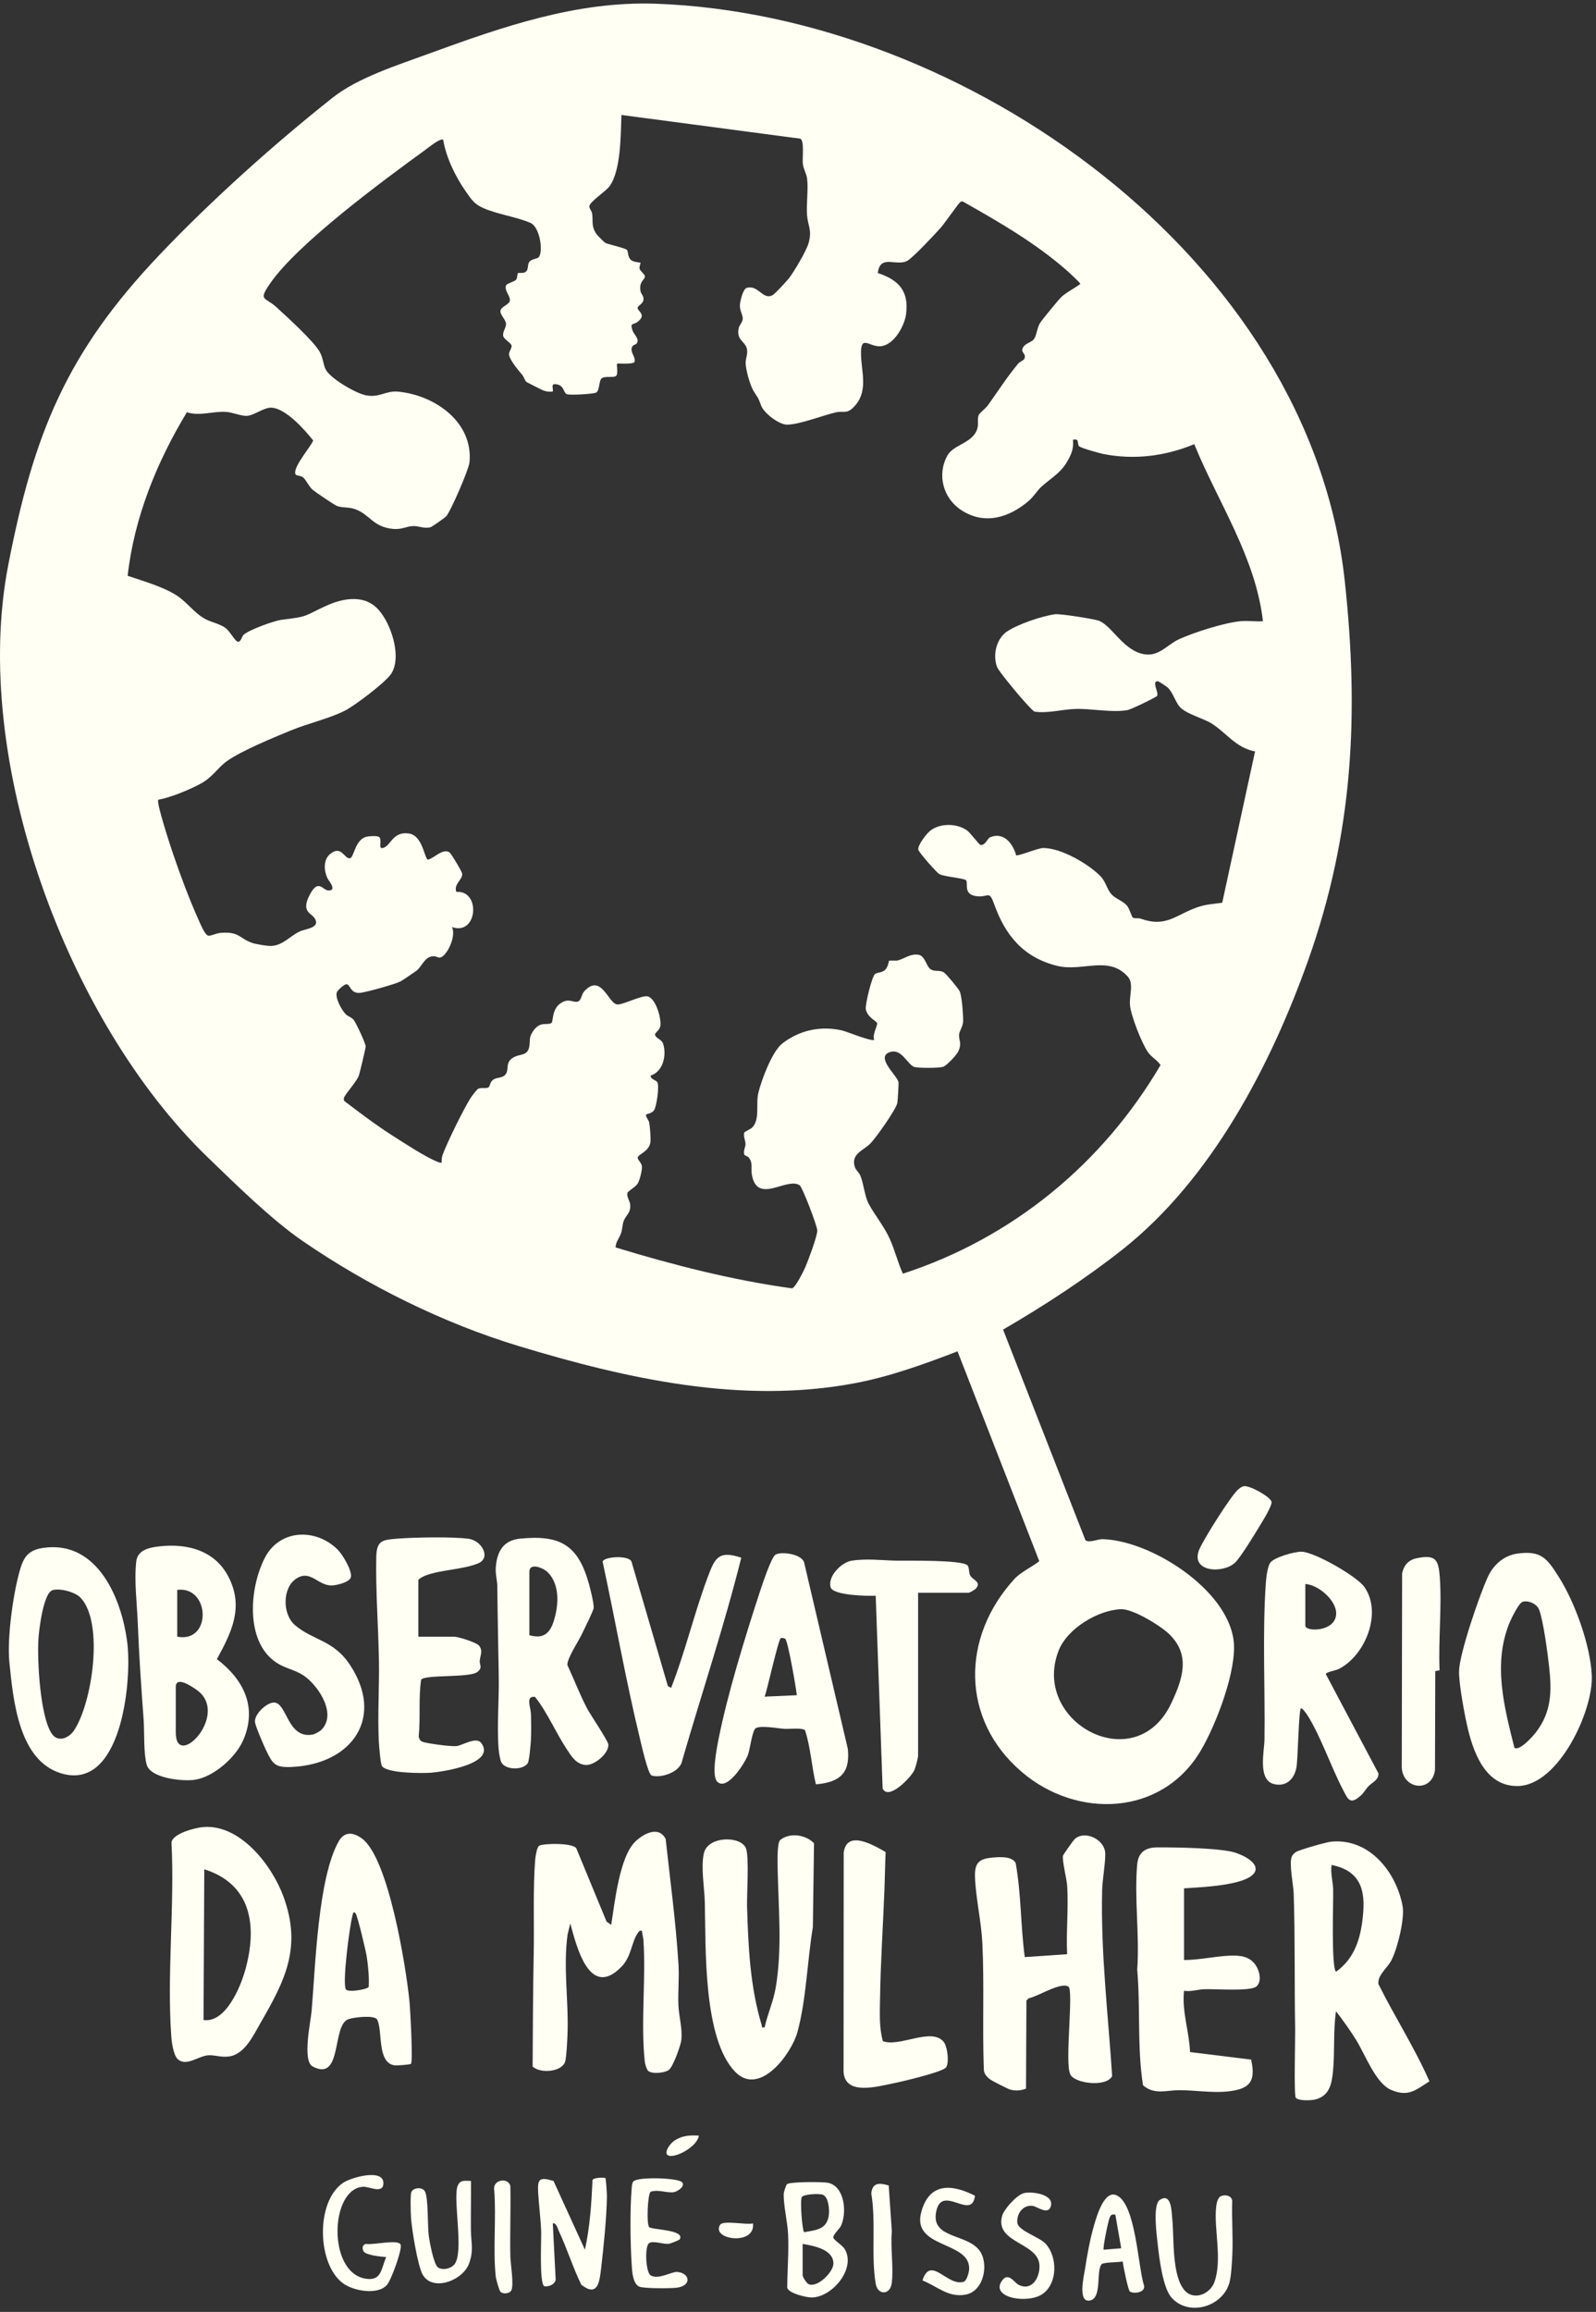 <?xml version="1.0" encoding="UTF-8"?>
<svg xmlns="http://www.w3.org/2000/svg" id="Layer_1" version="1.1" viewBox="0 0 286 414">
  <rect x="0" y="0" width="286" height="414" fill="#333333" stroke="none"/>
  <defs>
    <style>
      .st0, .st1 {
        fill: #fffff4;
      }

      .st1 {
        fill-rule: evenodd;
      }
    </style>
  </defs>
  <path class="st0" d="M218.905,393.218c.793-.244,1.769-.039,1.906.877-.107,3.22.167,6.481.018,9.697-.061,1.326-.191,3.797-.521,4.98-1.203,4.305-7.236,6.109-10.331,2.712-1.613-1.77-2.241-7.098-2.51-9.541-.179-1.62-.939-7.155.371-8.004,2.132-1.38,2.104,2.153,2.242,3.557.334,3.382-.116,10.114,2.244,12.689,1.704,1.858,4.549.532,5.283-1.495,1.483-4.09-.124-9.527.332-13.555.072-.64.284-1.707.966-1.917Z"></path>
  <path class="st1" d="M196.074,398.41c.455-1.537,1.801-6.268,3.99-5.305,3.5,1.543,3.831,12.801,4.961,16.233.207,1.225-1.9,1.462-2.551,1.008-.326-.233-1.199-4.611-1.299-5.382-.741.175-3.497.123-3.797.515-.97,1.281.093,5.906-1.952,6.449-2.416.639-1.166-4.467-.978-5.713.373-2.468.922-5.421,1.626-7.805ZM199.869,396.575c-.562-.044-.713-.082-.988.45-.262.508-1.314,5.62-1.106,5.837l3.143-.262-1.049-6.025Z"></path>
  <path class="st0" d="M183.564,392.706c1.522-.313,5.365.266,4.74,2.373-.492,1.657-2.451.035-3.252-.069-1.73-.224-2.91,1.42-2.751,3.013.147,1.464,3.992,2.548,5.115,3.809,2.074,2.33,2.13,6.947-.505,8.895-2.562,1.893-9.384.826-7.437-2.204,1.167-1.815,2.241.189,3.016.595,2.426,1.268,3.891-1.294,3.777-3.493-.213-4.091-8.003-3.92-6.698-8.797.338-1.26,2.694-3.854,3.995-4.122Z"></path>
  <path class="st1" d="M141.015,391.136c.468-.466,6.418-.452,7.341-.264,3.062.624,3.433,5.434,2.337,7.721-.273.57-1.371,1.514-1.371,2.053.002.456,1.627,1.374,2.067,2.126,2.026,3.472-2.233,8.573-5.895,8.641-.985.018-4.093-.716-4.424-1.721.016-3.183.3-6.398.156-9.589-.099-2.185-.859-5.285-.78-7.306.012-.282.403-1.495.569-1.661ZM143.833,407.449c0,.296.71,1.415,1.053,1.572,1.586.724,4.46-2.176,4.462-3.667.001-2.59-3.55-3.173-5.515-3.538v5.633ZM147.501,393.038c-.611-.294-3.458-.125-3.813.379-.368.526.073,6.061.412,6.305,2.117-.381,4.085-.468,4.422-3.037.127-.966-.013-3.16-1.021-3.647Z"></path>
  <path class="st0" d="M165.119,395.994c1.487-5.202,5.441-4.893,9.595-2.803-.551,4.679-6.092-2.411-6.988,3.054-.763,4.652,5.535,3.728,7.79,6.752,1.742,2.338.808,7.198-2.34,7.872-3.179.68-5.153-1.428-7.87-2.507,1.463-4.641,4.509,1.223,7.421.222.517-.179.917-1.694.942-2.22.24-5.167-10.48-3.616-8.55-10.37Z"></path>
  <path class="st0" d="M88.57,392.24c-.387-1.99,2.582-2.381,2.886-.765.085,4.189-.085,8.389-.005,12.578.024,1.265.706,5.212.145,6.148-.312.52-1.458.653-1.905.196-.245-.252-.797-2.214-.849-2.684-.525-4.772.104-10.594-.272-15.473Z"></path>
  <path class="st0" d="M156.132,392.773c.205-1.995,1.515-1.899,3.124-1.411l.56,8.216c-.269,2.916.325,6.341-.004,9.188-.269,2.319-2.527,2.214-2.874.243-.878-4.985.074-11.118-.806-16.236Z"></path>
  <path class="st0" d="M61.524,390.855c1.418-.942,7.186-2.588,7.183.089-.003,1.995-2.539.609-3.554.642-6.02.194-6.541,15.307.316,16.454,2.929.49,2.808-1.732,3.734-3.864-.872-.057-3.696-.332-4.064-1.045-.299-.58-.19-1.253.53-1.316,1.089.263,5.789-.922,6.133.169.278.889-1.698,6.306-2.459,7.176-1.654,1.89-6.003,1.082-7.861-.271-4.676-3.407-4.973-14.697.042-18.034Z"></path>
  <path class="st0" d="M106.163,390.456c.065-.593,2.23-.521,2.32-.431.114.123.281,2.848.276,3.284-.045,3.73-.616,9.305-1.064,13.089-.282,2.386-.662,4.954-3.52,2.744-1.53-3.109-2.546-6.471-4.025-9.598-.218-.463-.457-1.56-1.091-1.395l.517,10.08c-.168.882-1.258,1.312-2.064,1.16-.892-.643-.482-8.246-.538-9.811-.082-2.279-.418-4.765-.544-7.051-.134-2.435.315-2.703,2.761-1.98l5.625,12.317c.894-4.076,1.175-8.239,1.349-12.408Z"></path>
  <path class="st0" d="M113.521,390.611c.875-.856,8.1-.624,8.724.186.573.747-.847,1.627-1.445,1.749-1.17.238-2.921-.563-4.216-.05-.522.377-.763,5.793-.251,6.314.507.511,6.47.438,5.473,2.189-.079.139-1.633.763-1.96.802-1.018.117-2.778-.611-3.517-.125-.85.559-.621,5.245.268,5.777,1.411.842,3.783-.709,4.783-.614,2.291.218,2.632,2.524-.196,2.837-1.094.121-5.806.146-6.612-.197-1.225-.525-1.304-2.863-1.385-4.116-.24-3.698-.306-9.73,0-13.384.033-.4.048-1.087.334-1.368Z"></path>
  <path class="st0" d="M81.888,391.843c.349-1.49,1.166-1.361,2.506-1.295.027,2.925-.034,5.86-.011,8.789.018,2.262.554,3.509-.31,5.957-1.101,3.116-6.65,5.192-8.374,1.945-.87-1.639-1.893-7.986-2.038-10.012-.061-.846-.158-4.077.04-4.669.26-.772,1.928-1.033,2.431-.162.655,1.139.461,6.128.7,7.947.142,1.08.88,5.13,1.648,5.684.853.613,2.482.188,3.043-.665,1.507-2.295-.18-10.533.365-13.519Z"></path>
  <path class="st0" d="M129.034,398.406c.538-.878,4.727.063,5.896-.258.504,4.038-7.545,2.967-5.896.258Z"></path>
  <path class="st0" d="M120.964,383.256c1.343-.852,2.725-.925,4.277-.827-.267,1.722-3.098,3.403-4.648,3.618-2.176.302-.868-2.005.371-2.791Z"></path>
  <path class="st1" d="M238.522,329.793c6.83-.68,11.658,5.385,12.814,11.487.428,2.263-.924,7.706-2.021,9.792-.737,1.404-2.498,2.615-2.304,4.213,2.913,5.874,6.508,11.413,9.138,17.42-2.504,1.599-3.776,2.842-6.861,1.541-2.758-1.163-4.626-6.28-6.262-8.931-1.057-1.712-2.387-3.553-3.613-5.158-.519,3.435-.207,7.142-.529,10.608-.217,2.334-.613,4.551-3.188,5.194-.742.185-3.068.288-3.502-.328-.35-.503-.076-10.594-.105-12.21-.144-8.065.006-16.285-.262-24.366-.053-1.588-.871-5.353-.336-6.605.147-.343.44-.621.753-.817.65-.407,5.412-1.754,6.278-1.84ZM238.626,333.957c-.242,1.45.23,2.96.271,4.312.063,2.055-.376,14.116.516,14.813,2.991-2.131,4.19-5.265,4.677-8.811.694-5.048.288-9.138-5.464-10.314Z"></path>
  <path class="st0" d="M207.334,330.814c3.067-.017,11.621.083,14.188.998,4.127,1.472,5.085,3.93.134,5.21-2.974.769-6.413.927-9.479,1.126v12.838c2.688-.001,5.619-.689,8.25-.782,1.802-.063,3.479.085,4.583,1.698.689,1.009,1.171,2.903.142,3.814-1.07.946-7.578.402-9.451.5-1.139.059-2.31.479-3.525.271-.405,3.783.931,7.269,1.076,10.98l10.956,1.351c.526,2.611.541,4.615-2.332,5.369-3.417.895-7.154.089-10.629.105-2.197.01-4.417.885-6.422-.884-1.075-6.794-.44-13.85-1.038-20.707.446-6.077-.556-12.902.001-18.887.195-2.094,1.459-2.987,3.546-3Z"></path>
  <path class="st0" d="M192.538,329.371c1.809-1.738,5.52.015,5.523,2.618.001,1.962-.511,4.544-.559,6.541-.267,11.135,1.071,22.157,1.793,33.237-1.006,2.028-6.642,1.356-7.485-.27-1.081-1.973.645-15.14-.358-15.757-1.413-.866-5.557,1.83-7.12,2.102l-.4.386-.072,15.778c-.883.383-1.922.428-2.853.177-.352-.096-3.127-1.507-3.482-1.756-.648-.456-1.225-1.053-1.227-1.915-.271-7.468.095-15.085-.26-22.535-.185-3.879-1.178-8.007-1.318-11.785-.092-2.481.595-3.318,3.028-3.541,1.283-.117,3.606-.313,4.26.968,1,5.544.88,11.255,1.628,16.843l7.594-.523c-.196-3.996.256-8.224.009-12.195-.081-1.314-.92-4.484-.756-5.429.037-.185,1.841-2.738,2.055-2.944Z"></path>
  <path class="st0" d="M151.189,331.751c.558-4.169,5.33-1.348,7.514-.101-.102,2.201-.123,4.42-.208,6.626-.249,6.489-.704,13.153-.794,19.643-.035,2.533-.183,5.142.504,7.589,2.938,1.159,8.746-2.558,10.908.139.693.864,1.025,3.879.386,4.6-.743.835-7.936,2.524-9.478,2.831-2.814.56-8.582,2.225-8.857-2.047l.025-39.28Z"></path>
  <path class="st0" d="M139.822,329.484c1.683-1.373,4.594-.958,6.049.597l-.207,15.008c-.995,5.967-1.175,12.935-2.746,18.738-1.083,4-6.788,11.637-11.141,7.214-5.841-5.937-5.279-22.478-5.477-30.414-.063-2.503-.737-6.36-.159-8.785.736-3.085,6.541-3.122,7.506-.925.654,1.489.158,8.324.225,10.518.219,7.151.534,14.313,2.625,21.219.112.371-.165.464.526.386.528-2.401,1.557-4.624,1.976-7.065,1.178-6.863.519-13.936.37-20.828-.023-1.049-.19-5.137.453-5.663Z"></path>
  <path class="st0" d="M113.855,329.767c1.458-1.4,4.171-2.889,5.429-.461.821,7.498,1.853,15.053,2.303,22.587.138,2.31-.108,4.765-.022,7.095.075,2.019.748,4.257.535,6.281-.11,1.033-1.47,4.763-2.217,5.377-.706.58-3.086.798-3.739.184-.267-.251-.552-1.222-.597-1.628-.755-6.837.222-14.854-.244-21.764-.04-.581-.225-1.118-.276-1.691-.44-.091-.533.118-.747.429-1.152,1.671-1.102,4.141-2.905,6.001-5.742,5.918-8.062-3.644-9.18-7.739l-.488,1.996c-.82,6.003.245,12.044-.019,18.058-.051,1.138-.158,3.63-.389,4.59-.468,1.941-4.438,2.308-5.853.978.043-6.746.06-13.514.195-20.263.107-5.36-.154-11.502.263-16.768.043-.54.298-2.236.705-2.502.678-.439,5.842-.557,6.645.408l5.438,13.161.837.601c.615-3.871,1.476-12.195,4.326-14.93Z"></path>
  <path class="st1" d="M60.682,329.751c1.032-1.833,2.643-1.672,4.201-.509,4.762,3.555,7.862,22.945,8.478,28.984.142,1.391.678,10.935.282,11.35-.144.148-2.552.328-2.982.26-3.147-.504-2.039-6.211-3.077-8.188-.455-.86-4.255-.414-5.19-.053-2.966,1.146-.99,11.283-6.354,8.461-1.923-1.014-.363-8.004-.19-10.032.671-7.889,1.123-23.682,4.833-30.273ZM63.702,342.604c-.428-.426-.444.09-.528.38-.51,1.745-1.88,12.264-1.187,13.26.437.625,3.991-.052,4.087-.451.083-1.826-.081-3.587-.35-5.385-.146-.973-1.67-7.454-2.022-7.804Z"></path>
  <path class="st1" d="M36.373,327.178c6.651-.593,12.395,6.874,14.436,12.478,3.268,8.979.37,14.842-4.078,22.512-1.325,2.285-2.84,5.688-5.697,6.089-1.356.19-2.458-.256-3.603-.221-1.83.057-4.03,2.133-5.592.686-.735-.683-1.062-2.95-1.137-3.969-.822-11.243.622-23.493.027-34.841.249-1.579,4.189-2.604,5.644-2.734ZM36.473,361.731c3.934.545,6.587-5.803,7.462-8.91,2.186-7.76,1.235-15.387-7.328-18.082l-.134,26.992Z"></path>
  <path class="st1" d="M76.734,9.653C89.923,4.84,103.268.167,117.529.669c55.4,1.95,117.206,45.614,123.451,103.374,2.578,23.855,1.513,45.175-6.54,67.862-6.702,18.883-17.372,39.263-33.287,51.845-6.624,5.237-14.113,10.111-21.404,14.345l14.752,37.695c.63.58,2.174-.194,3.104-.168,8.62.243,22.304,8.945,23.455,18.133.66,5.271-3.16,15.133-5.891,19.739-6.964,11.746-22.161,12.267-32.06,3.822-10.999-9.383-10.873-24.181-1.305-34.587,1.133-1.232,3.125-2.116,4.432-3.169l-14.648-37.573c-5.955,2.28-11.98,4.48-18.278,5.681-20.259,3.862-40.908-.741-60.274-6.599-13.598-4.112-27.089-10.805-38.79-18.829-5.611-3.847-12.004-10.158-16.989-14.965C12.002,182.924-5.276,136.03,1.468,101.24c4.58-23.628,10.447-38.085,27.144-55.634,9.232-9.703,20.518-19.834,31.043-28.152,4.474-3.536,11.62-5.808,17.079-7.801ZM200.871,288.162c-4.142.165-9.64,3.473-11.178,7.44-4.962,12.804,13.772,22.936,20.174,9.443,2.08-4.382,3.558-8.733-.431-12.497-1.589-1.499-6.442-4.47-8.565-4.386ZM111.363,20.591c-.152,3.516-.054,9.773-2.091,12.71-.655.943-3.652,2.843-3.665,3.66-.005.396.445.838.509,1.329.193,1.481-.203,2.227.795,3.657.172.246,1.376,1.458,1.586,1.558.58.274,3.517.908,3.859,1.247.221.219.115,1.28.697,1.792.481.423,1.656.445,1.719.512.07.078-.261.666-.159,1.057.139.53.953.934.953,1.432.001.537-1.121.875-.784,2.606.107.545.624.817.523,1.567-.094.692-.972.997-1.035,1.364-.115.661,1.729,1.218-.04,2.574-.751.576-1.346.038-.91,1.456.235.763,1.322,1.565.8,2.354-.206.312-.823.228-.938.921-.145.869.764,1.565.516,2.459-.525.473-3.008.173-3.12.285-.128.13.204,1.659-.113,2.113-.368.526-2.127-.03-2.706.567-.458.472-.291,2.289-1.015,2.522-.717.231-4.521.468-5.157.259-.68-.224-.412-1.727-2.133-1.801-.758-.032-.28.818-.396,1.319-.948.123-1.615-.101-2.425-.532-.414-.221-2.182-1.093-2.283-1.179-.343-.29-.462-.917-.791-1.305-.642-.758-2.298-2.672-2.341-3.658-.022-.505.541-1.112.456-1.545-.097-.495-1.328-1.103-1.481-1.666-.216-.795.535-1.511.48-2.286-.051-.719-1.129-1.625-.988-2.337.133-.675,1.546-1.084,1.675-1.722.169-.838-1.143-1.966-.629-2.848.139-.237,1.492-.66,1.714-.899.304-.329.237-1.117.359-1.217.174-.141.957.115,1.438-.265.488-.386.241-1.232.605-1.752.38-.543,1.511-.546,1.733-.886.808-1.239.091-5.393-1.52-6.098-2.397-1.048-5.895-1.541-8.377-2.622-1.728-.753-2.203-1.566-3.24-3.047-1.849-2.639-3.488-6.025-4.025-9.206-.427-.419-2.651,1.397-3.113,1.732-7.48,5.43-23.128,16.921-27.997,24.125-2.057,3.044-.813,2.226,1.264,4.141,1.876,1.73,6.648,6.042,7.729,7.986.616,1.108.611,2.276,1.059,3.134.854,1.637,5.358,4.249,7.166,4.619,2.504.512,3.553-.876,5.88-.642,6.519.654,13.425,5.434,12.724,12.677-.124,1.275-3.416,8.871-4.205,9.678-.23.235-2.535,1.87-2.784,1.928-1.216.282-2.062-.237-3.076-.215-1.222.027-2.056.664-3.65.506-3.604-.357-4.082-2.525-6.709-3.506-1.268-.473-2.292-.212-3.327-.601-.451-.169-3.948-2.536-4.399-2.935-.642-.568-1.181-1.83-1.715-2.214-.343-.247-1.177-.326-1.26-.441-.787-1.107,2.697-4.977,3.115-6.132-1.487-1.894-4.913-5.77-7.489-5.877-1.375-.057-3.118,1.436-4.471,1.47-.951.023-2.459-.628-3.614-.707-2.489-.17-4.688.819-7.058.054-5.369,8.871-9.452,18.857-10.614,29.287,2.808.959,6.185,1.893,8.707,3.471,1.907,1.193,3.189,3.172,5.175,4.255,1.162.634,2.536.821,3.633,1.605.82.587,1.726,2.407,2.242,2.484.528.078.696-.924,1.007-1.233.88-.874,5.521-2.548,6.852-2.706,5.082-.602,3.92-.697,8.152-2.585,2.695-1.201,6.189-1.87,8.609.219,2.731,2.357,4.97,9.157,2.742,12.188-1.137,1.546-6.26,5.425-8.035,6.37-2.653,1.412-6.765,2.367-9.761,3.595-3.068,1.259-8.938,3.67-11.514,5.511-1.824,1.304-2.501,2.906-4.979,4.188-2.102,1.087-5.045,2.305-7.339,2.744-.416.431,2.202,8.365,2.608,9.562,1.299,3.828,2.933,8.24,4.596,11.909.284.627,1.173,2.86,1.804,2.879.51.016,1.415-.448,2.117-.509,3.456-.301,3.394,1.029,5.772,1.817.673.223,2.671.554,3.353.522,2.048-.096,3.372-1.767,5.045-2.573,1.063-.512,3.321-.584,2.938-1.944-.412-1.46-2.86-1.229-1.111-4.612,1.569-3.035,2.308-.823,3.385-.805,1.609.026-.022-1.818-.191-2.181-.637-1.375-.796-3.325.516-4.381,2.051-1.65,2.539,1.074,3.563.776.648-.189.885-3.213,2.768-3.798.497-.154,2.013-.264,2.389-.003.644.449-.233,2.145.641,1.986,1.478-.269,1.706-3.009,4.691-2.608,2.537.34,2.797,4.55,3.438,4.695,1.148-.288,2.651-2.08,3.858-1.319.275.173,2.252,3.454,2.279,3.83.079,1.128-1.567,1.814-1.048,3.259,4.442-.342,3.812,7.926-.782,6.288.71,1.466-.525,4.388-1.691,5.263-.622.466-.983-.029-1.591-.033-1.627-.009-2.09,1.893-3.131,2.632-.544.387-2.34,1.626-2.831,1.885-.886.467-6.445,2.045-7.402,2.055-1.645.015-1.59-1.612-2.294-1.558-.388.03-1.591,1.079-1.704,1.474-.301,1.048.878,3.15,1.617,3.911.385.396,1.002.479,1.444,1.046.401.513,2.094,4.119,2.118,4.701.011.282-1.071,4.83-1.243,5.268-.445,1.136-2.47,3.305-2.64,3.929-.062.228-.079.421.09.608,2.798,2.121,5.578,4.24,8.542,6.131,2.102,1.342,5.934,3.863,8.108,4.726.268.106.464.204.771.144-.049-.542.012-.989.204-1.501.875-2.327,3.619-7.882,4.927-10.003.206-.334,1.156-1.609,1.419-1.725.604-.267,1.428.025,1.843-.252.255-.171.254-.923.772-1.323.626-.483,1.678-.3,2.221-.923.849-.974-.242-2.313,1.735-3.241.988-.464,2.212-.202,2.536-1.655.266-1.189-.141-1.696.729-2.939,1.306-1.868,2.513-.935,3.273-1.44.368-.245.014-2.464,1.683-3.556,1.505-.985,2.179.002,3.097-.293.561-.181.605-1.285,1.087-1.81,3.008-3.278,4.234,1.923,5.821,2.327.914.231,4.5-1.715,5.587-1.423,1.464.393,2.514,4.138,2.224,5.395-.163.7-.988,1.145-.937,1.437.129.73,1.177.768,1.466,1.689.634,2.026-.013,4.938-2.239,5.65-.146.578.976.846,1.176,1.176.415.683-.118,4.241-.536,4.964-.379.657-1.371.741-1.421.809-.245.336.439,1.066.507,1.443.13.715.327,2.916.213,3.593-.28,1.664-2.159,2.06-2.27,2.722-.059.349.69.895.757,1.555.069.677-.406,2.534-.783,3.124-.377.59-1.699,1.288-1.807,1.616-.207.636.419,1.433.486,2.082.157,1.534-.763,1.878-1.171,2.979-.235.635-.227,1.458-.461,2.158-.298.893-1.001,1.607-.977,2.56,10.339,3.15,20.84,5.837,31.579,7.324.602-.011,2.118-3.114,2.426-3.822.498-1.144,2.131-5.503,2.131-6.514,0-.876-2.68-7.791-3.149-8.112-2.284-1.564-7.614,3.549-8.572-1.905-.196-1.123.24-2.13-.582-3.097-.205-.241-.733-.303-.798-.564-.162-.642.251-1.285.245-1.809-.008-.646-.401-1.378-.244-2.013.06-.246,1.127-.64,1.451-.971,1.424-1.454.588-4.179,1.097-6.236.574-2.32,2.456-7.383,4.291-8.807,3.095-2.4,6.887-3.192,10.671-2.338.965.217,5.384,2.085,5.804,1.662-.428-.841.636-2.529.503-2.974-.111-.37-1.747-1.036-2.021-2.463-.153-.803,1.11-5.966,1.668-6.335.469-.31,1.119-.184,1.703-.654.657-.53.719-1.634.792-1.696.148-.126,1.16.04,1.619-.084,1.193-.324,2.202-1.252,3.712-.993,1.118.193,1.371,2.115,2.13,2.596.74.47,1.558.089,2.347.534.394.223,2.663,2.951,2.864,3.422.395.924.632,4.275.605,5.372-.022.892-.691,1.744-.727,2.369-.064,1.132.561,1.458-.137,3.003-.292.645-2.091,2.563-2.738,2.763-.777.24-4.229.234-5.055.047-1.283-.291-2.247-3.342-4.393-2.703-2.79.831,1.166,4.139,1.466,5.384.053.222-.135,3.385-.209,3.749-.245,1.192-3.819,6.216-4.812,7.237-1.252,1.287-3.523,1.855-2.815,4.173.202.662.757,1.005,1.013,1.616.593,1.417.741,3.642,1.498,5.051,1.044,1.944,2.726,3.98,3.743,6.21.936,2.053,1.456,4.29,2.368,6.279,19.587-6.368,35.776-19.647,46.174-37.361-.556-.87-1.616-1.377-2.289-2.36-1.091-1.593-3.009-6.449-3.183-8.343-.162-1.764.728-3.865-.384-5.118-3.458-3.898-8.158-.812-12.712-1.952-6.059-1.516-9.274-5.512-11.241-11.023-.883-2.475-1.004-1.332-2.756-1.411-2.937-.134-1.842-2.232-2.269-2.863-.263-.385-3.896-.649-4.779-1.112-.525-.275-3.665-3.873-3.785-4.36-.189-.777,1.406-2.807,2.041-3.346,1.739-1.474,4.875-1.437,6.685-.121.598.435,2.164,2.539,2.393,2.584.852.167,1.278-1.173,1.728-1.363,2.43-1.026,4.121,1.129,4.67,3.225.282.21,3.923-1.291,4.825-1.302,3.159-.036,8.019,2.773,10.22,4.971,1.105,1.103,1.17,2.401,2.113,3.388.721.754,2.038,1.143,2.729,1.986.434.531.82,1.974,1.032,2.11.347.222.961.044,1.38.192,4.707,1.665,6.312-.744,10.355-2.097,1.407-.47,2.831-.554,4.28-.747l5.885-27.104c-3.435-.605-5.227-3.428-7.829-5.021-1.612-.987-4.736-1.723-5.797-3.108-.66-.863-1.156-2.452-1.975-3.263-.168-.166-1.633-1.137-1.736-1.153-1.328-.207.14,2.037-.215,2.597-.178.279-4.737,2.459-5.315,2.557-2.895.489-6.376-.31-9.375-.21-2.361.079-4.863.827-7.267.481-.386-.114-2.599-2.69-3.058-3.229-.679-.798-3.368-4.039-3.647-4.734-.838-2.085-.17-5.061,1.718-6.351,1.972-1.347,6.302-2.807,8.66-3.125.912-.123,6.648.8,7.676,1.105,2.287.678,4.25,4.927,7.698,5.919,3.093.891,4.527-1.506,6.88-2.574,2.68-1.216,8.06-2.927,10.94-3.202,1.296-.124,2.744.09,4.058,0-1.333-11.506-8.027-21.222-12.31-31.703-5.209,2.149-10.736,2.851-16.284,1.757-.678-.134-4.219-1.106-4.402-1.427-.327-.58.128-1.37-1.044-1.117.067.94-.012,1.758-.39,2.624-1.389,3.179-3.035,3.791-5.245,5.756-.744.661-1.426,1.833-2.36,2.618-3.523,2.962-7.879,4.312-12.044,1.586-3.248-2.127-4.38-6.376-2.446-9.797,1.155-2.044,4.825-2.197,5.406-5.07.146-.719-.098-1.514.194-2.165.167-.375,1.253-1.199,1.652-1.752,1.91-2.649,3.287-4.88,5.402-7.434.433-.522,1.317-.542,1.2-1.412-.061-.444-.583-.634-.437-1.201.27-1.05,1.632-1.103,2.115-1.843.472-.723.51-1.983,1.072-2.857.401-.623,2.912-3.649,3.519-4.34.864-.983,2.623-1.805,3.67-2.618.044-.18-2.143-2.173-2.494-2.479-5.562-4.862-12.037-8.604-18.444-12.22-.204-.122-.334-.115-.534.013-.365.233-2.846,3.84-3.531,4.606-1.081,1.21-4.776,5.167-5.907,5.879-1.929,1.213-4.956-1.274-5.377,2.245,3.749,1.227,5.624,3.242,5.059,7.394-.298,2.191-2.296,5.734-4.777,5.726-1.955-.006-3.437-2.176-3.285,1.686.127,3.224,1.347,6.63-1.419,9.302-1.217,1.175-1.794.538-3.089.839-2.406.558-6.458,2.182-8.746,2.202-1.439.013-4.138-2.059-4.626-3.355-.624-1.66-.479-1.227-1.337-2.593-.669-1.067-1.448-3.868-1.465-5.106-.012-.878.447-1.544.217-2.551-.306-1.339-1.926-1.515-1.46-3.666.123-.566.682-1.05.721-1.647.05-.766-.58-1.467-.5-2.567.049-.675.543-2.797,1.215-3.001,2.078-.631,2.918,2.307,4.674,1.274.456-.268,2.538-2.526,2.952-3.07.917-1.209,3.074-4.848,3.463-6.229.668-2.378-.137-3.086-.278-4.99-.154-2.084.253-4.553.01-6.56-.106-.875-.647-1.683-.764-2.642-.124-1.022.33-4.207-.471-4.507l-32.03-4.242Z"></path>
  <path class="st1" d="M233.257,277.865c2.28.06,9.865,4.369,11.242,6.327,3.275,4.659.107,12.354-4.649,14.703-.507.25-2.192.51-2.271.879l9.443,17.8c.007,1.239-1.122,1.558-1.859,2.358-.472.513-.759,1.1-1.296,1.585-1.983,1.788-2.318.685-3.286-1.176-2.079-3.999-4.02-9.674-6.357-13.292-.157-.242-.904-1.265-1.095-1.126-.426.322-.533,9.098-.812,10.588-.385,2.054-1.793,3.478-3.981,2.979-3.019-.689-1.774-5.894-1.745-7.924.126-9.073-.381-19.102.239-28.056.064-.924.296-2.974.791-3.663.714-.994,4.407-2.014,5.636-1.982ZM233.911,291.118c0,1.115,5.387,1.153,5.526-2.09.103-2.43-3.194-5.243-5.526-5.377v7.467Z"></path>
  <path class="st0" d="M152.621,279.475c2.803-.428,5.405-.042,8.091-.004,1.943.027,11.657-.163,12.653.834.335.336.228,1.261.463,1.762.399.849,2.124,1.185,1.056,2.392-.186.21-1.131.763-1.33.764h-9.033v29.214c-.062.584-.461,2.137-.735,2.672-.625,1.224-4.58,5.381-5.619,3.161l-1.243-34.52c-1.371.081-7.627-.039-8.069-1.496-.593-1.955,1.929-4.499,3.766-4.779Z"></path>
  <path class="st1" d="M271.817,278.218c4.345-.636,5.393.83,7.503,4.145,2.897,4.55,5.678,12.253,5.927,17.651.29,6.288-5.904,19.66-13.233,19.812-5.558.115-7.786-5.454-8.909-9.971-.594-2.39-1.698-8.331-1.648-10.619.07-3.153,3.745-13.877,5.225-16.988.976-2.052,2.823-3.692,5.135-4.03ZM275.803,288.241c-.388-1.024-1.924-1.722-2.955-1.4-.669.209-2.008,2.94-2.325,3.706-3.034,7.333-.994,15.081.856,22.428.93.651,3.325-2.075,3.861-2.775,2.798-3.65,2.85-7.321,2.364-11.709-.267-2.402-1.021-8.187-1.801-10.25Z"></path>
  <path class="st0" d="M253.797,279.052c3.474-.732,3.984.202,4.215,3.41.385,5.366-.283,11.216-.04,16.631l-.775.16-.05,17.735c-.622,4.279-6.19,3.382-5.952-.981l.061-34.257c.288-1.405,1.102-2.395,2.541-2.698Z"></path>
  <path class="st1" d="M138.972,278.395c1.043-.62,4.763-.119,5.135,1.445l7.817,33.314c.473,4.453-1.511,6.004-5.714,6.371-.776-3.189-.933-6.626-1.956-9.701-.571-.468-2.777-.178-3.69-.237-1.197-.078-4.093-.643-5.114-.133-.654.327-1.029,3.783-1.439,4.849-.536,1.39-3.736,6.537-5.503,4.725-1.016-1.043-.082-5.87.216-7.395,1.566-8.037,4.808-18.537,7.386-26.408.394-1.203,2.082-6.366,2.862-6.83ZM140.706,293.462c-.184-.127-.676-.195-.797-.116-.453.302-2.416,9.223-2.883,10.478l5.762-.26c-.132-1.292-1.585-9.757-2.082-10.102Z"></path>
  <path class="st1" d="M28.561,276.911c5.037-.57,9.984.739,12.413,5.513,2.757,5.42.516,9.873-2.108,14.686,4.786,3.629,7.281,8.583,4.725,14.491-1.352,3.124-5.4,6.703-8.849,7.129-2.146.266-7.794-.297-8.459-2.743-.592-2.179-.376-5.762-.548-8.098-.424-5.769-.824-11.515-1.048-17.292-.134-3.468-.673-7.548-.265-11.013.243-2.061,2.378-2.474,4.138-2.673ZM35.251,302.62c-.779-.551-3.751-2.628-3.752-.514v8.139c.001,6.913,9.835-3.321,3.752-7.625ZM36.316,289.274c.052-2.399-1.512-4.949-4.556-4.574v8.384c3.025.578,4.507-1.549,4.556-3.81Z"></path>
  <path class="st0" d="M126.807,282.466c1.294-3.45,1.904-4.902,6.03-3.528-3.065,12.254-7.095,24.273-10.611,36.411-.36,1.998-3.834,3.14-5.459,2.589-.658-.224-1.884-5.744-2.133-6.773-2.522-10.422-4.384-21.046-6.647-31.528.283-.925,4.668-1.172,5.172-.01l6.522,22.296.582.33c2.532-6.45,4.114-13.31,6.544-19.787Z"></path>
  <path class="st1" d="M7.869,277.168c9.658-1.319,14.009,9.209,14.954,17.129.821,6.878-1.079,26.633-11.958,23.231-7.568-2.366-8.508-13.244-9.186-19.891-.438-4.3.701-12.607,1.989-16.809.715-2.332,1.704-3.319,4.2-3.66ZM14.477,286.143c-.98-1.062-3.717-1.786-5.051-1.389-1.665.497-2.437,7.115-2.539,8.725-.24,3.78.299,13.919,2.398,16.984,1.121,1.636,3.077.775,4.003-.623,3.231-4.881,5.375-19.163,1.188-23.697Z"></path>
  <path class="st0" d="M71.172,275.532c3.052-.24,9.895-.374,12.806.021,2.375.322,4.012,3.378,1.786,4.361-2.584,1.141-6.798,1.162-9.552,2.232-.304.119-1.244.585-1.245.851v10.087h6.415c.719,0,3.965,1.018,4.44,1.581.782.93.223,1.781.146,2.745-.056.706.559,1.208-.391,1.971-1.411,1.132-9.333.42-10.113,1.406-.497,3.316-.084,6.808-.439,10.186.103.405.229.742.652.918.793.329,5.311.911,6.162.782,1.106-.168,3.523-1.737,4.403-.546,2.745,3.716-6.949,5.163-9.055,5.319-1.58.117-7.901.108-8.742-1.201-.271-.424-.521-3.595-.561-4.417-.234-4.711.099-9.68.021-14.432-.1-6.114-.61-12.48-.479-18.59.063-2.957,1.093-3.065,3.745-3.274Z"></path>
  <path class="st1" d="M93.167,275.532c7.207-.723,10.416,1.117,12.361,8.063.25.893.93,3.587.857,4.356-.049.496-1.754,3.92-2.128,4.702-.602,1.259-2.691,4.397-2.58,5.514,1.194,2.57,2.206,5.253,3.527,7.761.612,1.16,3.728,5.752,3.803,6.435.169,1.59-2.488,3.787-4.024,3.694-1.746-.107-2.581-1.561-3.418-2.822-2.007-3.026-3.42-6.492-5.686-9.371-1.756-.231-.774,1.917-.74,2.964.048,1.492.079,3.259,0,4.738-.041.769-.286,3.722-.561,4.155-.839,1.316-4.05,1.276-4.754-.17-.207-.426-.406-1.645-.452-2.166-.364-4.079.076-8.914.006-13.107-.09-5.382-.209-10.824-.262-16.244-.011-1.109-.365-2.087-.268-3.392.21-2.812,1.345-4.811,4.318-5.11ZM98.149,281.545c-.838-.83-3.282-1.748-3.283-.121v11.397c2.487.699,3.657-.293,4.377-2.563.872-2.751,1.124-6.513-1.094-8.713Z"></path>
  <path class="st0" d="M47.518,278.85c2.682-5.057,9.152-5.209,13.018-1.329.838.842,2.604,3.751,2.342,4.898-.218.95-2.663,1.493-3.493,1.491-2.453-.007-3.73-2.84-6.238-1.262-2.591,1.631-2.556,6.411-.312,8.344,3.242,2.791,6.845,2.648,9.775,6.987,6.432,9.523.514,17.908-10.283,18.431-3.033.147-3.424-.466-4.639-2.975-.436-.902-1.918-4.308-1.995-5.086-.138-1.4,2.154-3.547,3.461-3.472,2.296.133,2.344,6.487,6.814,5.746.445-.074,1.318-.548,1.628-.86,2.734-2.755-.345-7.559-2.815-9.451-1.54-1.179-3.037-1.365-4.606-2.203-6.389-3.41-5.574-13.757-2.656-19.259Z"></path>
  <path class="st0" d="M222.843,266.142c1.064-.22,4.765,1.869,5.009,2.765.183.682-1.724,3.695-2.212,4.504-.845,1.402-3.32,5.464-4.324,6.416-2.116,2.006-8.001,1.723-6.451-2.265.637-1.634,5.913-10.09,7.132-10.94.272-.19.504-.409.846-.48Z"></path>
</svg>
